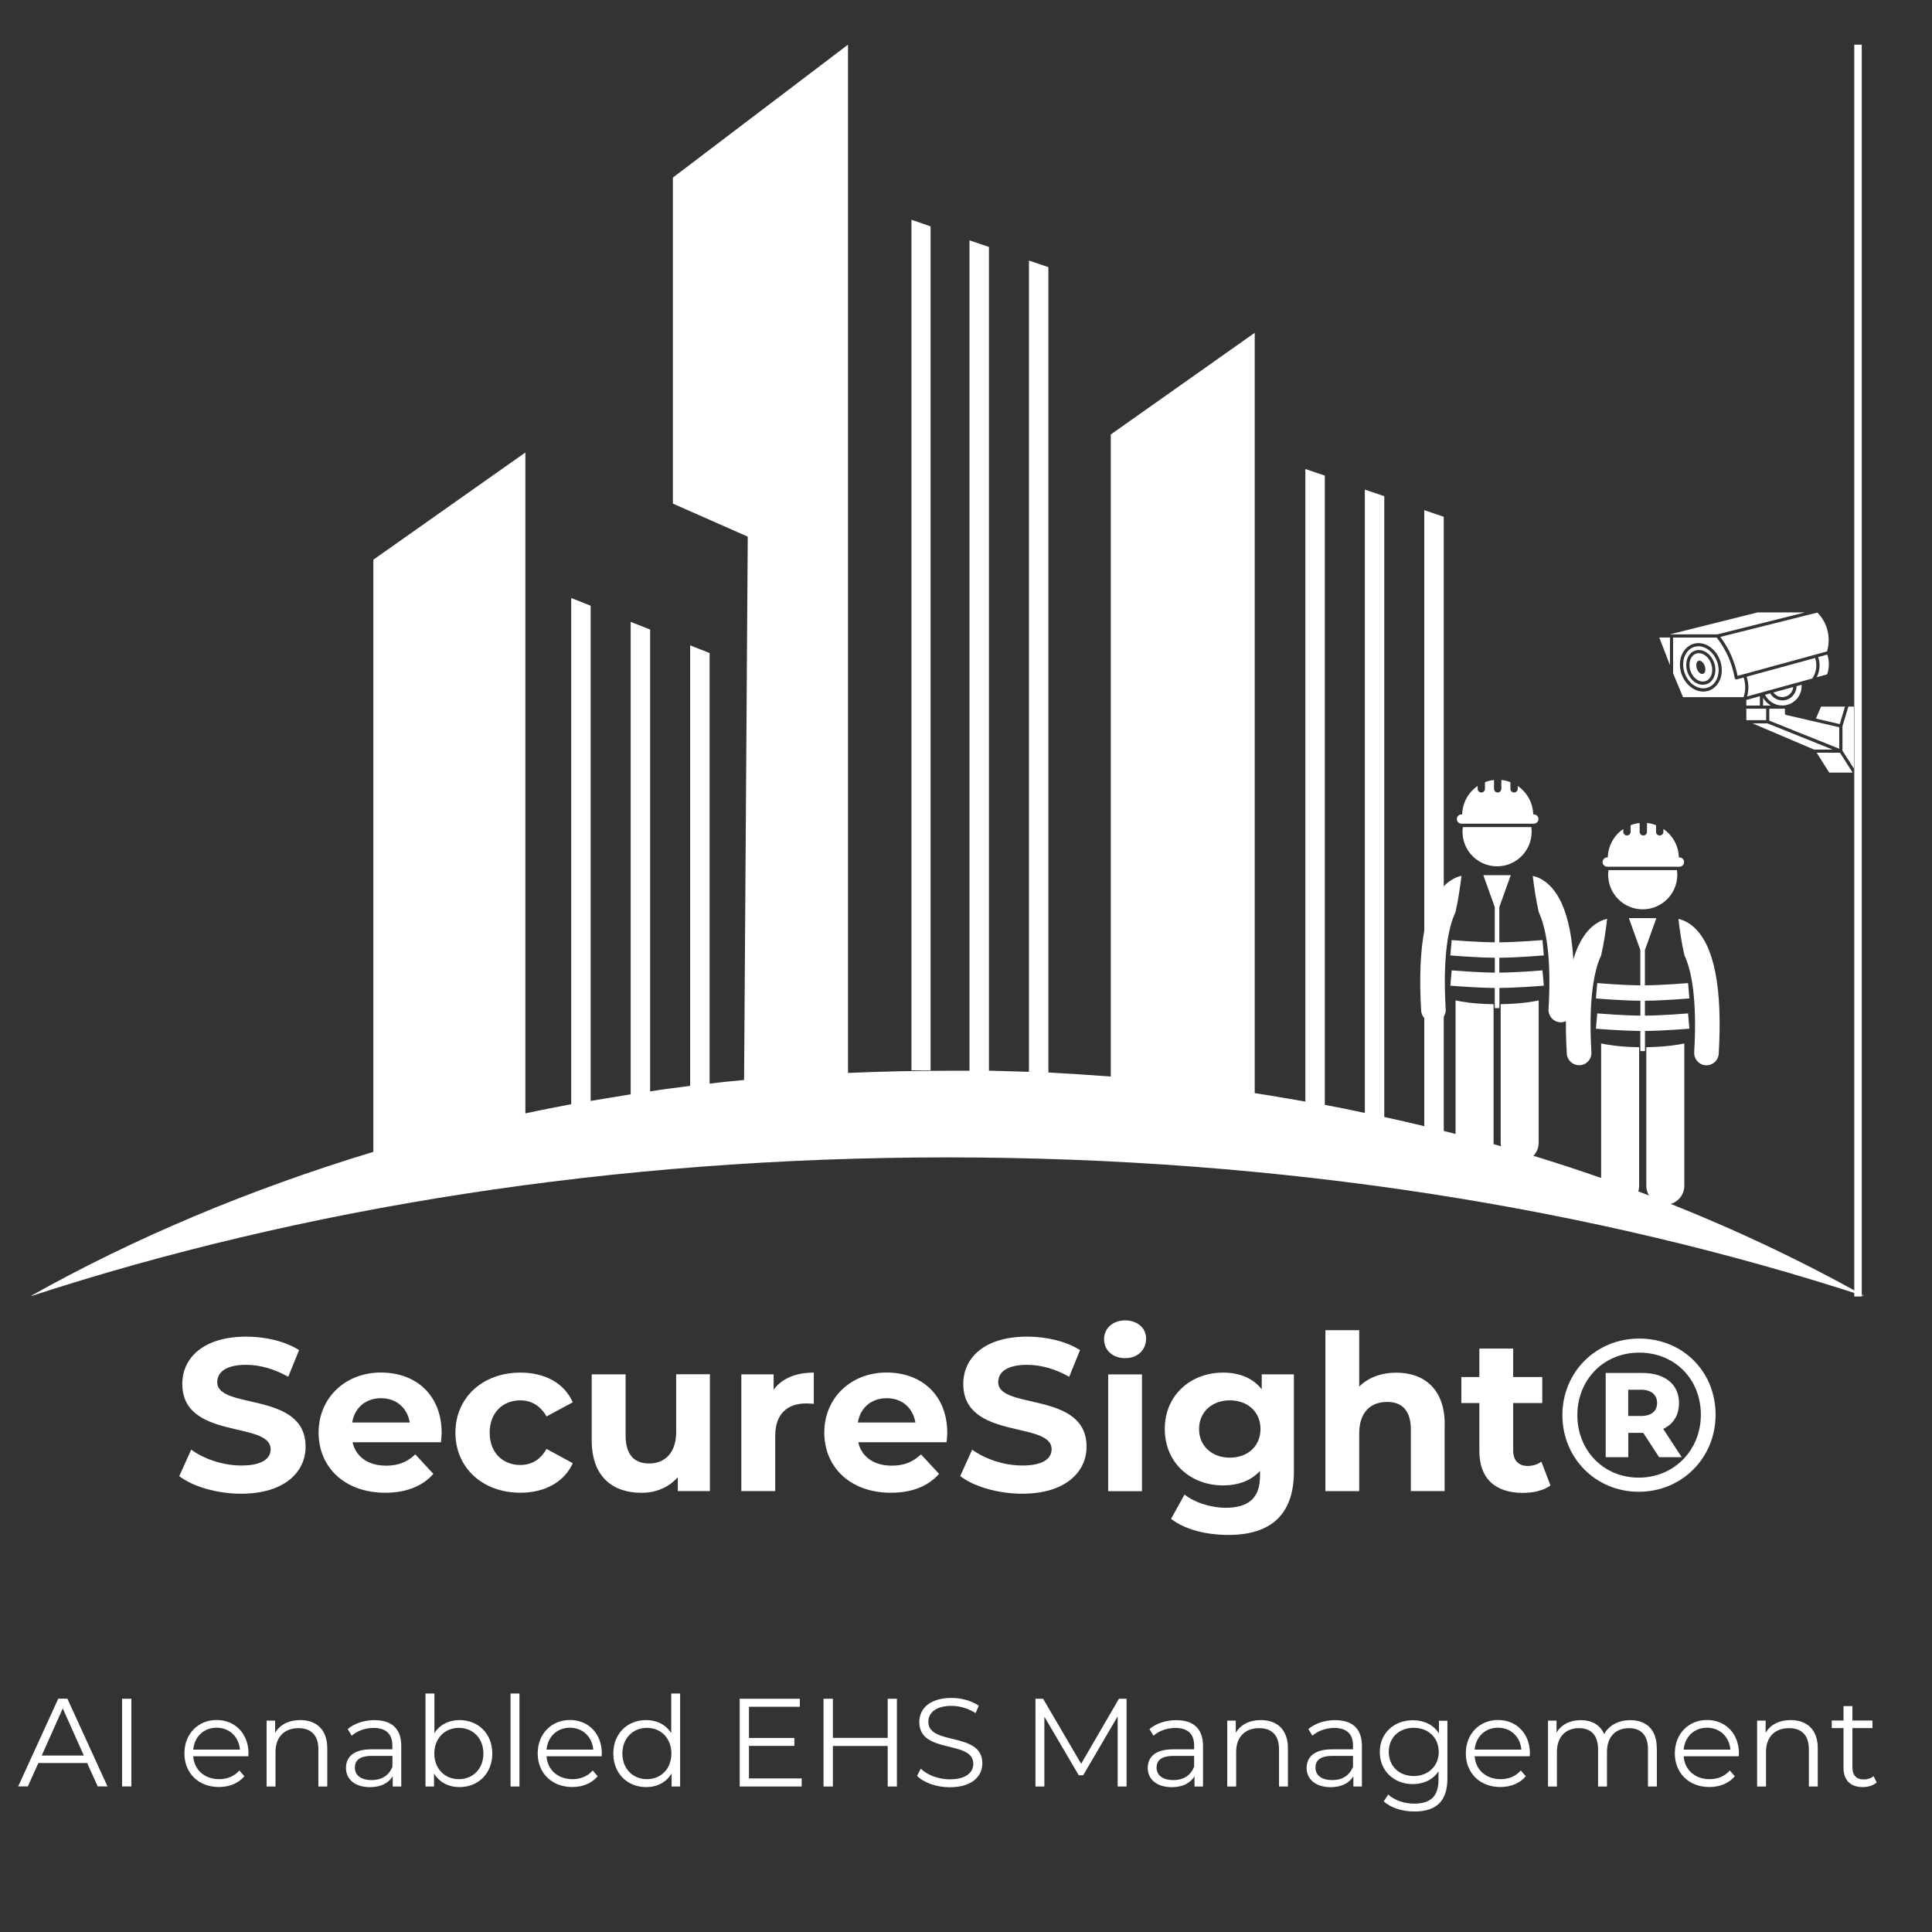 <svg xmlns="http://www.w3.org/2000/svg" xmlns:xlink="http://www.w3.org/1999/xlink" id="Layer_2" data-name="Layer 2" viewBox="0 0 258.27 258.27"><rect x="0" y="0" width="258.27" height="258.27" fill="#333333" stroke="none"/><defs><style>      .cls-1, .cls-2 {        fill: none;      }      .cls-2 {        stroke: #fff;        stroke-miterlimit: 10;      }      .cls-3 {        clip-path: url(#clippath-11);      }      .cls-4 {        clip-path: url(#clippath-10);      }      .cls-5 {        clip-path: url(#clippath-1);      }      .cls-6 {        clip-path: url(#clippath-3);      }      .cls-7 {        clip-path: url(#clippath-4);      }      .cls-8 {        clip-path: url(#clippath-2);      }      .cls-9 {        clip-path: url(#clippath-7);      }      .cls-10 {        clip-path: url(#clippath-6);      }      .cls-11 {        clip-path: url(#clippath-9);      }      .cls-12 {        clip-path: url(#clippath-8);      }      .cls-13 {        clip-path: url(#clippath-5);      }      .cls-14 {        fill: #fff;      }      .cls-15 {        opacity: 0;      }      .cls-16 {        clip-path: url(#clippath);      }    </style><clipPath id="clippath"><rect class="cls-1" width="258.27" height="258.27"></rect></clipPath><clipPath id="clippath-1"><rect class="cls-1" x="-61.63" y="-67.25" width="375" height="375"></rect></clipPath><clipPath id="clippath-2"><rect class="cls-1" x="189.42" y="104.27" width="21.75" height="51"></rect></clipPath><clipPath id="clippath-3"><rect class="cls-1" x="3.93" y="5.97" width="245.25" height="167.25"></rect></clipPath><clipPath id="clippath-4"><rect class="cls-1" x="221.76" y="81.87" width="26.25" height="21.75"></rect></clipPath><clipPath id="clippath-5"><rect class="cls-1" x="208.88" y="110.02" width="21.75" height="51"></rect></clipPath><clipPath id="clippath-6"><rect class="cls-1" x="-61.63" y="-67.25" width="375" height="375"></rect></clipPath><clipPath id="clippath-7"><rect class="cls-1" x="3.93" y="5.97" width="245.45" height="167.35"></rect></clipPath><clipPath id="clippath-8"><rect class="cls-1" x="221.76" y="81.87" width="26.12" height="21.42"></rect></clipPath><clipPath id="clippath-9"><rect class="cls-1" x="189.42" y="104.27" width="21.43" height="51.03"></rect></clipPath><clipPath id="clippath-10"><rect class="cls-1" x="208.88" y="110.02" width="21.43" height="51.03"></rect></clipPath><clipPath id="clippath-11"><rect class="cls-1" x="-61.63" y="-67.25" width="375" height="375"></rect></clipPath></defs><g id="Layer_1-2" data-name="Layer 1"><g class="cls-16"><g class="cls-5"><g class="cls-8"><path class="cls-14" d="M191.62,136.65s.07,0,.1,0c.91-.05,1.6-.83,1.54-1.74-.42-7.17.38-11.02,1.3-12.94.38-1.61.65-3.55.81-4.89-.6.13-1.37.46-2.16,1.19-2.65,2.49-3.74,8.15-3.23,16.83.05.87.78,1.55,1.64,1.55"></path><path class="cls-14" d="M205.71,121.97c.91,1.92,1.72,5.77,1.3,12.95-.05.91.64,1.68,1.54,1.74.03,0,.07,0,.1,0,.86,0,1.59-.67,1.64-1.55.51-8.68-.58-14.34-3.23-16.83-.79-.74-1.56-1.06-2.16-1.19.16,1.35.43,3.28.81,4.89"></path><path class="cls-14" d="M194.58,133.74v19.02c0,1.4,1.14,2.54,2.54,2.54s2.54-1.14,2.54-2.54v-18.52c-2.58-.03-4.3-.33-5.08-.5"></path><path class="cls-14" d="M200.61,134.24v18.52c0,1.4,1.14,2.54,2.54,2.54s2.54-1.14,2.54-2.54v-19.02c-.78.17-2.5.46-5.08.5"></path><path class="cls-14" d="M195.51,111.19c0,2.55,2.07,4.62,4.62,4.62s4.62-2.07,4.62-4.62c0-.21-.02-.42-.04-.62h-9.16c-.03.2-.04.41-.04.62"></path><path class="cls-14" d="M195.37,110.11h9.67c.34,0,.62-.28.62-.62s-.28-.62-.62-.62h-.08c-.04-1.58-.85-2.97-2.07-3.8v.38c0,.27-.22.49-.49.49s-.49-.22-.49-.49v-.89c-.38-.15-.79-.25-1.21-.29v1.18c0,.27-.22.49-.49.49s-.49-.22-.49-.49v-1.18c-.42.04-.83.14-1.21.29v.89c0,.27-.22.49-.49.49s-.49-.22-.49-.49v-.38c-1.22.83-2.03,2.22-2.07,3.8h-.09c-.34,0-.62.28-.62.62s.28.62.62.62"></path><path class="cls-14" d="M199.83,125.97c-2.5-.02-5.73-.3-5.77-.3l-.18,2.05c.14.01,3.37.29,5.95.31v1.99c-2.5-.02-5.73-.3-5.77-.3l-.11,1.27-.07.78s.05,0,.1,0c.59.05,3.48.28,5.84.3v2.69h.62v-2.69c2.36-.02,5.25-.25,5.84-.3.05,0,.09,0,.1,0l-.07-.78-.11-1.27s-3.27.28-5.77.3v-1.99c2.58-.02,5.8-.3,5.95-.31l-.18-2.05s-3.27.28-5.77.3v-4.71l1.53-4.27h-3.67l1.53,4.27v4.71Z"></path></g><g class="cls-6"><path class="cls-14" d="M193,151.18v-82.1l-2.6-.88v82.35c-1.77-.44-3.53-.83-5.35-1.23v-82.99l-2.6-.88v83.33c-1.77-.39-3.53-.74-5.35-1.08V63.58l-2.6-.88v84.56c-2.26-.39-4.51-.79-6.77-1.13V44.49l-19.24,13.59v85.83c-2.75-.2-5.55-.39-8.34-.54V35.71l-2.6-.88v108.45c-1.77-.05-3.53-.1-5.35-.15V33.01l-2.6-.88v111.01h-3.09c-4.42,0-8.78.1-13.15.29V5.97l-23.41,17.77v43.58l10.01,4.42-.49,72.63c-1.52.15-3.09.29-4.61.49v-57.56l-2.6-1.03v58.89c-1.77.24-3.58.44-5.35.74v-61.74l-2.6-1.03v63.16c-1.77.29-3.58.59-5.35.88v-66.2l-2.6-1.03v67.67c-2.06.39-4.12.79-6.13,1.23V60.49l-20.32,14.33v79.16c-16.39,4.96-31.95,11.48-45.93,19.34,36.17-11.83,78.03-18.6,122.69-18.6s86.52,6.77,122.69,18.6c-16.78-9.42-35.77-16.98-56.34-22.13"></path><polygon class="cls-14" points="124.4 30.26 121.84 29.38 121.84 143.08 124.4 143.08 124.4 30.26"></polygon></g><g class="cls-7"><path class="cls-14" d="M243.06,87.84c.14.45.21.92.17,1.38-.04.52-.19.96-.37,1.31l1.39-.38c.17-.48.24-.99.23-1.5-.01-.39-.08-.78-.21-1.15l-1.21.33Z"></path><path class="cls-14" d="M231.47,87.73c.36.84.64,1.72.81,2.62l11.96-3.27c.19-.64.39-1.81-.03-3.12-.31-.96-.84-1.64-1.26-2.07l-12.98,3.25c.6.8,1.11,1.67,1.51,2.59"></path><polygon class="cls-14" points="241.28 81.87 234.94 81.87 223.23 84.8 229.58 84.8 241.28 81.87"></polygon><polygon class="cls-14" points="246.64 94.46 243.44 94.46 242.75 96.06 245.94 96.8 246.64 94.46"></polygon><polygon class="cls-14" points="223.24 88.91 223.24 85.22 221.81 85.22 223.24 88.91"></polygon><path class="cls-14" d="M239.91,91.35s0,0,0,0l2.36-.65c.22-.33.47-.84.53-1.5.03-.42-.02-.84-.16-1.24l-9.15,2.5c.14.41.21.84.23,1.27.01.47-.04.93-.17,1.37l6.27-1.73s.05-.02.08-.02"></path><path class="cls-14" d="M236.64,92.69l-.69.19c.43.87,1.33,1.43,2.31,1.43,1.42,0,2.58-1.16,2.58-2.58,0-.06,0-.13,0-.19l-.68.19h0c0,1.05-.85,1.9-1.89,1.9-.67,0-1.28-.36-1.62-.93"></path><path class="cls-14" d="M245.88,97.22l-7.1-1.64c-.1-.02-.17-.11-.17-.21v-.63h-2.09v1.6l9.35,3.75v-2.87Z"></path><path class="cls-14" d="M239.72,91.84l-2.65.73c.27.38.71.62,1.19.62.77,0,1.4-.6,1.46-1.35"></path><path class="cls-14" d="M236.73,94.32c-.42-.25-.79-.61-1.04-1.04v1.04h1.04Z"></path><polygon class="cls-14" points="233.45 94.32 235.26 94.32 235.26 93.07 233.45 93.57 233.45 94.32"></polygon><path class="cls-14" d="M228.45,92.32c-.24.09-.5.13-.76.13-.38,0-.77-.09-1.13-.27-.8-.39-1.44-1.14-1.77-2.07-.6-1.72.08-3.51,1.5-4.01.6-.21,1.27-.16,1.89.14.8.39,1.44,1.14,1.77,2.07.6,1.72-.07,3.51-1.5,4.01M232.17,90.82s-.04,0-.06,0c-.04,0-.08-.01-.11-.03-.05-.03-.09-.08-.1-.14-.17-.95-.44-1.87-.82-2.75-.41-.95-.95-1.85-1.59-2.67h-5.83v4.78l1.33,3.19h8.09c.16-.47.24-.96.22-1.46-.01-.4-.09-.79-.21-1.17l-.91.25Z"></path><polygon class="cls-14" points="236.27 96.7 234.28 96.7 242.5 100.2 244.98 100.2 236.27 96.7"></polygon><rect class="cls-14" x="233.45" y="94.74" width="2.65" height="1.53"></rect><polygon class="cls-14" points="247.09 94.46 246.3 97.08 246.3 100.35 247.83 102.75 247.83 94.46 247.09 94.46"></polygon><polygon class="cls-14" points="242.85 100.62 244.53 103.28 247.66 103.28 245.97 100.62 242.85 100.62"></polygon><path class="cls-14" d="M227.67,90.08c-.29.1-.66-.21-.83-.69-.17-.48-.07-.96.22-1.06.29-.1.66.21.83.69.17.48.07.95-.22,1.06M227.69,87.46c-.2-.1-.39-.14-.59-.14-.13,0-.25.02-.37.06-.76.27-1.1,1.31-.74,2.32.2.58.59,1.04,1.06,1.27.33.16.66.18.96.08.76-.27,1.1-1.3.74-2.32-.2-.58-.59-1.04-1.06-1.27"></path><path class="cls-14" d="M228.14,91.45c-.16.06-.34.09-.51.09-.26,0-.52-.06-.77-.18-.58-.28-1.04-.83-1.28-1.52-.43-1.23.02-2.52,1.01-2.86.4-.14.86-.11,1.28.1.57.28,1.04.83,1.28,1.52.43,1.23-.02,2.52-1.01,2.86M229.54,88.45c-.29-.82-.85-1.49-1.55-1.83-.31-.15-.63-.23-.94-.23-.21,0-.42.04-.62.11-1.2.42-1.75,1.97-1.23,3.46.29.82.85,1.49,1.55,1.83.52.25,1.07.3,1.57.12,1.2-.42,1.75-1.97,1.23-3.46"></path></g><g class="cls-13"><path class="cls-14" d="M211.09,142.4s.07,0,.1,0c.91-.05,1.6-.83,1.55-1.74-.42-7.17.39-11.02,1.3-12.94.38-1.61.65-3.55.8-4.89-.6.13-1.37.46-2.16,1.19-2.65,2.49-3.74,8.15-3.23,16.83.05.87.78,1.55,1.64,1.55"></path><path class="cls-14" d="M225.18,127.72c.91,1.92,1.72,5.77,1.3,12.95-.05.91.64,1.68,1.54,1.74.03,0,.07,0,.1,0,.86,0,1.59-.67,1.64-1.55.51-8.68-.58-14.34-3.23-16.83-.79-.74-1.56-1.06-2.16-1.19.16,1.35.43,3.28.81,4.89"></path><path class="cls-14" d="M214.04,139.49v19.02c0,1.4,1.14,2.54,2.54,2.54s2.54-1.14,2.54-2.54v-18.52c-2.58-.03-4.3-.33-5.08-.5"></path><path class="cls-14" d="M220.08,139.99v18.52c0,1.4,1.14,2.54,2.54,2.54s2.54-1.14,2.54-2.54v-19.02c-.78.17-2.5.46-5.08.5"></path><path class="cls-14" d="M214.98,116.94c0,2.55,2.07,4.62,4.62,4.62s4.62-2.07,4.62-4.62c0-.21-.02-.42-.04-.62h-9.16c-.03.2-.04.41-.04.62"></path><path class="cls-14" d="M214.84,115.86h9.67c.34,0,.62-.28.62-.62s-.28-.62-.62-.62h-.08c-.04-1.58-.85-2.97-2.07-3.8v.38c0,.27-.22.49-.49.49s-.49-.22-.49-.49v-.89c-.38-.15-.79-.25-1.21-.29v1.18c0,.27-.22.49-.49.49s-.49-.22-.49-.49v-1.18c-.42.04-.83.14-1.21.29v.89c0,.27-.22.49-.49.49s-.49-.22-.49-.49v-.38c-1.22.83-2.03,2.22-2.07,3.8h-.08c-.34,0-.62.28-.62.62s.28.62.62.62"></path><path class="cls-14" d="M219.29,131.72c-2.5-.02-5.73-.3-5.77-.3l-.18,2.05c.14.01,3.37.29,5.95.31v1.99c-2.5-.02-5.73-.3-5.77-.3l-.11,1.27-.07.78s.05,0,.1,0c.59.05,3.48.28,5.84.3v2.69h.62v-2.69c2.36-.02,5.25-.25,5.84-.3.05,0,.09,0,.1,0l-.07-.78-.11-1.27s-3.27.28-5.77.3v-1.99c2.58-.02,5.8-.3,5.95-.31l-.18-2.05s-3.27.28-5.77.3v-4.71l1.53-4.27h-3.67l1.53,4.27v4.71Z"></path></g><g class="cls-10"><g class="cls-15"><g class="cls-9"><rect x="3.93" y="5.97" width="245.45" height="167.35"></rect></g></g><g class="cls-15"><g class="cls-12"><rect x="221.76" y="81.87" width="26.12" height="21.42"></rect></g></g><g class="cls-15"><g class="cls-11"><rect x="189.42" y="104.27" width="21.43" height="51.03"></rect></g></g><g class="cls-15"><g class="cls-4"><rect x="208.88" y="110.02" width="21.43" height="51.03"></rect></g></g></g><line class="cls-2" x1="248.38" y1="5.97" x2="248.38" y2="173.32"></line><g class="cls-3"><path class="cls-14" d="M23.96,197.33l1.6-3.54c1.71,1.25,4.26,2.12,6.7,2.12,2.79,0,3.92-.93,3.92-2.18,0-3.8-11.81-1.19-11.81-8.73,0-3.45,2.79-6.32,8.56-6.32,2.55,0,5.16.61,7.05,1.8l-1.45,3.57c-1.89-1.07-3.83-1.6-5.63-1.6-2.78,0-3.86,1.04-3.86,2.32,0,3.74,11.81,1.16,11.81,8.62,0,3.39-2.81,6.29-8.62,6.29-3.22,0-6.47-.96-8.27-2.35"></path><path class="cls-14" d="M58.94,192.8h-11.81c.43,1.94,2.09,3.13,4.47,3.13,1.65,0,2.84-.49,3.92-1.51l2.41,2.61c-1.45,1.65-3.63,2.52-6.44,2.52-5.39,0-8.9-3.39-8.9-8.04s3.57-8.03,8.33-8.03,8.12,3.07,8.12,8.09c0,.35-.06.84-.09,1.22M47.08,190.16h7.69c-.32-1.97-1.8-3.25-3.83-3.25s-3.54,1.25-3.86,3.25"></path><path class="cls-14" d="M60.88,191.53c0-4.7,3.63-8.04,8.7-8.04,3.28,0,5.86,1.42,6.99,3.97l-3.51,1.89c-.84-1.48-2.09-2.15-3.51-2.15-2.29,0-4.09,1.6-4.09,4.32s1.8,4.32,4.09,4.32c1.42,0,2.67-.64,3.51-2.15l3.51,1.91c-1.13,2.49-3.71,3.95-6.99,3.95-5.08,0-8.7-3.34-8.7-8.04"></path><path class="cls-14" d="M94.9,183.72v15.61h-4.29v-1.86c-1.19,1.36-2.93,2.09-4.84,2.09-3.92,0-6.67-2.2-6.67-7.02v-8.82h4.53v8.15c0,2.61,1.16,3.77,3.16,3.77s3.6-1.33,3.6-4.21v-7.72h4.52Z"></path><path class="cls-14" d="M108.79,183.49v4.18c-.38-.03-.67-.06-1.01-.06-2.49,0-4.15,1.36-4.15,4.35v7.37h-4.53v-15.61h4.32v2.06c1.1-1.51,2.96-2.29,5.37-2.29"></path><path class="cls-14" d="M126.54,192.8h-11.81c.43,1.94,2.09,3.13,4.47,3.13,1.65,0,2.84-.49,3.92-1.51l2.41,2.61c-1.45,1.65-3.63,2.52-6.44,2.52-5.39,0-8.9-3.39-8.9-8.04s3.57-8.03,8.32-8.03,8.12,3.07,8.12,8.09c0,.35-.06.84-.09,1.22M114.68,190.16h7.69c-.32-1.97-1.8-3.25-3.83-3.25s-3.54,1.25-3.86,3.25"></path><path class="cls-14" d="M128.36,197.33l1.6-3.54c1.71,1.25,4.26,2.12,6.7,2.12,2.78,0,3.92-.93,3.92-2.18,0-3.8-11.81-1.19-11.81-8.73,0-3.45,2.78-6.32,8.56-6.32,2.55,0,5.16.61,7.05,1.8l-1.45,3.57c-1.88-1.07-3.83-1.6-5.63-1.6-2.79,0-3.86,1.04-3.86,2.32,0,3.74,11.81,1.16,11.81,8.62,0,3.39-2.82,6.29-8.61,6.29-3.22,0-6.47-.96-8.27-2.35"></path><path class="cls-14" d="M147.59,179.03c0-1.42,1.13-2.52,2.81-2.52s2.81,1.04,2.81,2.44c0,1.51-1.13,2.61-2.81,2.61s-2.81-1.1-2.81-2.52M148.14,183.73h4.52v15.61h-4.52v-15.61Z"></path><path class="cls-14" d="M172.97,183.72v13c0,5.8-3.13,8.47-8.76,8.47-2.96,0-5.83-.72-7.66-2.15l1.8-3.25c1.34,1.07,3.51,1.77,5.51,1.77,3.19,0,4.58-1.45,4.58-4.26v-.67c-1.19,1.3-2.9,1.94-4.93,1.94-4.32,0-7.8-2.99-7.8-7.54s3.48-7.54,7.8-7.54c2.18,0,3.97.73,5.16,2.23v-2h4.29ZM168.5,191.03c0-2.29-1.71-3.83-4.09-3.83s-4.12,1.54-4.12,3.83,1.74,3.83,4.12,3.83,4.09-1.54,4.09-3.83"></path><path class="cls-14" d="M193.12,190.4v8.93h-4.52v-8.24c0-2.52-1.16-3.68-3.16-3.68-2.18,0-3.74,1.33-3.74,4.21v7.72h-4.52v-21.52h4.52v7.54c1.22-1.22,2.96-1.86,4.96-1.86,3.68,0,6.47,2.15,6.47,6.9"></path><path class="cls-14" d="M207.27,198.58c-.93.67-2.29.99-3.68.99-3.68,0-5.83-1.89-5.83-5.6v-6.41h-2.41v-3.48h2.41v-3.8h4.52v3.8h3.89v3.48h-3.89v6.35c0,1.33.73,2.06,1.94,2.06.67,0,1.33-.2,1.83-.58l1.22,3.19Z"></path><path class="cls-14" d="M229.34,189.12c0,5.77-4.5,10.3-10.27,10.3s-10.21-4.53-10.21-10.24,4.44-10.24,10.27-10.24,10.21,4.41,10.21,10.18M227.37,189.12c0-4.73-3.45-8.3-8.24-8.3s-8.27,3.66-8.27,8.36,3.48,8.35,8.21,8.35,8.3-3.68,8.3-8.41M222.35,191.03l2.46,3.77h-3.02l-2.12-3.25h-2v3.25h-3.02v-11.26h4.9c3.08,0,4.9,1.57,4.9,4,0,1.65-.75,2.84-2.12,3.48M219.37,189.29c1.36,0,2.15-.64,2.15-1.74s-.78-1.77-2.15-1.77h-1.71v3.51h1.71Z"></path><path class="cls-14" d="M11.66,235.68h-6.53l-1.41,3.13h-1.29l5.36-11.73h1.22l5.36,11.73h-1.31l-1.41-3.13ZM11.21,234.68l-2.82-6.3-2.81,6.3h5.63Z"></path><rect class="cls-14" x="16.32" y="227.09" width="1.24" height="11.72"></rect><path class="cls-14" d="M33.2,234.78h-7.37c.13,1.84,1.54,3.06,3.47,3.06,1.07,0,2.03-.39,2.7-1.16l.67.77c-.79.94-2.01,1.44-3.4,1.44-2.75,0-4.62-1.88-4.62-4.49s1.83-4.47,4.3-4.47,4.27,1.83,4.27,4.47c0,.1-.02.24-.02.37M25.83,233.89h6.25c-.15-1.72-1.41-2.93-3.13-2.93s-2.96,1.21-3.12,2.93"></path><path class="cls-14" d="M43.75,233.71v5.11h-1.19v-4.99c0-1.86-.97-2.81-2.65-2.81-1.89,0-3.08,1.17-3.08,3.18v4.62h-1.19v-8.81h1.14v1.62c.64-1.07,1.83-1.69,3.35-1.69,2.14,0,3.62,1.24,3.62,3.77"></path><path class="cls-14" d="M53.64,233.36v5.46h-1.14v-1.37c-.54.9-1.58,1.46-3.03,1.46-1.99,0-3.22-1.04-3.22-2.56,0-1.36.87-2.5,3.4-2.5h2.8v-.53c0-1.51-.85-2.33-2.5-2.33-1.14,0-2.21.4-2.93,1.04l-.54-.89c.89-.75,2.19-1.19,3.59-1.19,2.28,0,3.57,1.14,3.57,3.42M52.46,236.17v-1.44h-2.76c-1.71,0-2.26.67-2.26,1.57,0,1.02.82,1.66,2.23,1.66s2.33-.64,2.8-1.79"></path><path class="cls-14" d="M65.81,234.41c0,2.67-1.88,4.49-4.39,4.49-1.46,0-2.68-.64-3.4-1.82v1.74h-1.14v-12.43h1.19v5.29c.74-1.14,1.94-1.74,3.35-1.74,2.51,0,4.39,1.81,4.39,4.47M64.62,234.41c0-2.06-1.42-3.43-3.28-3.43s-3.28,1.38-3.28,3.43,1.41,3.43,3.28,3.43,3.28-1.37,3.28-3.43"></path><rect class="cls-14" x="68.25" y="226.39" width="1.19" height="12.43"></rect><path class="cls-14" d="M80.43,234.78h-7.37c.13,1.84,1.54,3.06,3.47,3.06,1.07,0,2.03-.39,2.7-1.16l.67.77c-.79.94-2.01,1.44-3.4,1.44-2.75,0-4.62-1.88-4.62-4.49s1.82-4.47,4.3-4.47,4.27,1.83,4.27,4.47c0,.1-.02.24-.02.37M73.06,233.89h6.25c-.15-1.72-1.41-2.93-3.13-2.93s-2.96,1.21-3.12,2.93"></path><path class="cls-14" d="M90.92,226.39v12.43h-1.14v-1.74c-.72,1.19-1.94,1.82-3.4,1.82-2.51,0-4.39-1.82-4.39-4.49s1.88-4.47,4.39-4.47c1.41,0,2.61.6,3.35,1.74v-5.29h1.19ZM89.75,234.41c0-2.06-1.41-3.43-3.27-3.43s-3.28,1.38-3.28,3.43,1.41,3.43,3.28,3.43,3.27-1.37,3.27-3.43"></path><polygon class="cls-14" points="107.17 237.74 107.17 238.82 98.88 238.82 98.88 227.09 106.92 227.09 106.92 228.16 100.12 228.16 100.12 232.33 106.19 232.33 106.19 233.39 100.12 233.39 100.12 237.74 107.17 237.74"></polygon><polygon class="cls-14" points="119.9 227.09 119.9 238.82 118.67 238.82 118.67 233.4 111.34 233.4 111.34 238.82 110.09 238.82 110.09 227.09 111.34 227.09 111.34 232.32 118.67 232.32 118.67 227.09 119.9 227.09"></polygon><path class="cls-14" d="M122.6,237.39l.49-.95c.84.82,2.33,1.42,3.87,1.42,2.19,0,3.15-.92,3.15-2.08,0-3.22-7.22-1.24-7.22-5.58,0-1.73,1.34-3.22,4.32-3.22,1.32,0,2.7.38,3.63,1.04l-.42.99c-1.01-.65-2.18-.97-3.22-.97-2.14,0-3.1.96-3.1,2.13,0,3.22,7.22,1.27,7.22,5.55,0,1.73-1.37,3.2-4.37,3.2-1.76,0-3.48-.62-4.35-1.52"></path><polygon class="cls-14" points="150.6 227.09 150.6 238.82 149.41 238.82 149.41 229.44 144.8 237.32 144.21 237.32 139.61 229.49 139.61 238.82 138.42 238.82 138.42 227.09 139.44 227.09 144.53 235.78 149.58 227.09 150.6 227.09"></polygon><path class="cls-14" d="M160.82,233.36v5.46h-1.14v-1.37c-.54.9-1.57,1.46-3.03,1.46-1.99,0-3.22-1.04-3.22-2.56,0-1.36.87-2.5,3.4-2.5h2.8v-.53c0-1.51-.85-2.33-2.5-2.33-1.14,0-2.21.4-2.93,1.04l-.54-.89c.89-.75,2.2-1.19,3.59-1.19,2.28,0,3.57,1.14,3.57,3.42M159.63,236.17v-1.44h-2.76c-1.71,0-2.26.67-2.26,1.57,0,1.02.82,1.66,2.23,1.66s2.33-.64,2.8-1.79"></path><path class="cls-14" d="M172.17,233.71v5.11h-1.19v-4.99c0-1.86-.97-2.81-2.65-2.81-1.89,0-3.08,1.17-3.08,3.18v4.62h-1.19v-8.81h1.14v1.62c.64-1.07,1.82-1.69,3.35-1.69,2.14,0,3.62,1.24,3.62,3.77"></path><path class="cls-14" d="M182.06,233.36v5.46h-1.14v-1.37c-.54.9-1.57,1.46-3.03,1.46-1.99,0-3.22-1.04-3.22-2.56,0-1.36.87-2.5,3.4-2.5h2.8v-.53c0-1.51-.85-2.33-2.5-2.33-1.14,0-2.21.4-2.93,1.04l-.54-.89c.89-.75,2.2-1.19,3.59-1.19,2.28,0,3.57,1.14,3.57,3.42M180.87,236.17v-1.44h-2.76c-1.71,0-2.26.67-2.26,1.57,0,1.02.82,1.66,2.23,1.66s2.33-.64,2.8-1.79"></path><path class="cls-14" d="M193.49,230.01v7.74c0,3.03-1.49,4.41-4.41,4.41-1.61,0-3.18-.49-4.1-1.36l.6-.9c.84.75,2.11,1.21,3.47,1.21,2.23,0,3.25-1.02,3.25-3.2v-1.12c-.74,1.12-1.99,1.71-3.43,1.71-2.51,0-4.42-1.76-4.42-4.29s1.91-4.25,4.42-4.25c1.47,0,2.75.6,3.49,1.76v-1.69h1.14ZM192.33,234.19c0-1.91-1.41-3.22-3.35-3.22s-3.33,1.31-3.33,3.22,1.39,3.23,3.33,3.23,3.35-1.32,3.35-3.23"></path><path class="cls-14" d="M204.5,234.78h-7.37c.13,1.84,1.54,3.06,3.47,3.06,1.07,0,2.03-.39,2.7-1.16l.67.77c-.79.94-2.01,1.44-3.4,1.44-2.75,0-4.62-1.88-4.62-4.49s1.82-4.47,4.3-4.47,4.27,1.83,4.27,4.47c0,.1-.02.24-.02.37M197.13,233.89h6.25c-.15-1.72-1.41-2.93-3.13-2.93s-2.96,1.21-3.12,2.93"></path><path class="cls-14" d="M221.49,233.71v5.11h-1.19v-4.99c0-1.86-.94-2.81-2.53-2.81-1.81,0-2.95,1.17-2.95,3.18v4.62h-1.19v-4.99c0-1.86-.94-2.81-2.55-2.81-1.79,0-2.95,1.17-2.95,3.18v4.62h-1.19v-8.81h1.14v1.61c.62-1.06,1.76-1.67,3.23-1.67s2.6.62,3.13,1.86c.64-1.14,1.89-1.86,3.49-1.86,2.14,0,3.55,1.24,3.55,3.77"></path><path class="cls-14" d="M232.44,234.78h-7.37c.13,1.84,1.54,3.06,3.47,3.06,1.07,0,2.03-.39,2.7-1.16l.67.77c-.79.94-2.01,1.44-3.4,1.44-2.75,0-4.62-1.88-4.62-4.49s1.82-4.47,4.3-4.47,4.27,1.83,4.27,4.47c0,.1-.02.24-.02.37M225.07,233.89h6.25c-.15-1.72-1.41-2.93-3.13-2.93s-2.96,1.21-3.12,2.93"></path><path class="cls-14" d="M243,233.71v5.11h-1.19v-4.99c0-1.86-.97-2.81-2.65-2.81-1.89,0-3.08,1.17-3.08,3.18v4.62h-1.19v-8.81h1.14v1.62c.64-1.07,1.82-1.69,3.35-1.69,2.14,0,3.62,1.24,3.62,3.77"></path><path class="cls-14" d="M250.88,238.28c-.47.42-1.17.62-1.86.62-1.66,0-2.58-.94-2.58-2.56v-5.33h-1.57v-1.01h1.57v-1.93h1.19v1.93h2.68v1.01h-2.68v5.26c0,1.04.54,1.61,1.52,1.61.49,0,.97-.15,1.31-.45l.42.85Z"></path></g></g></g></g></svg>